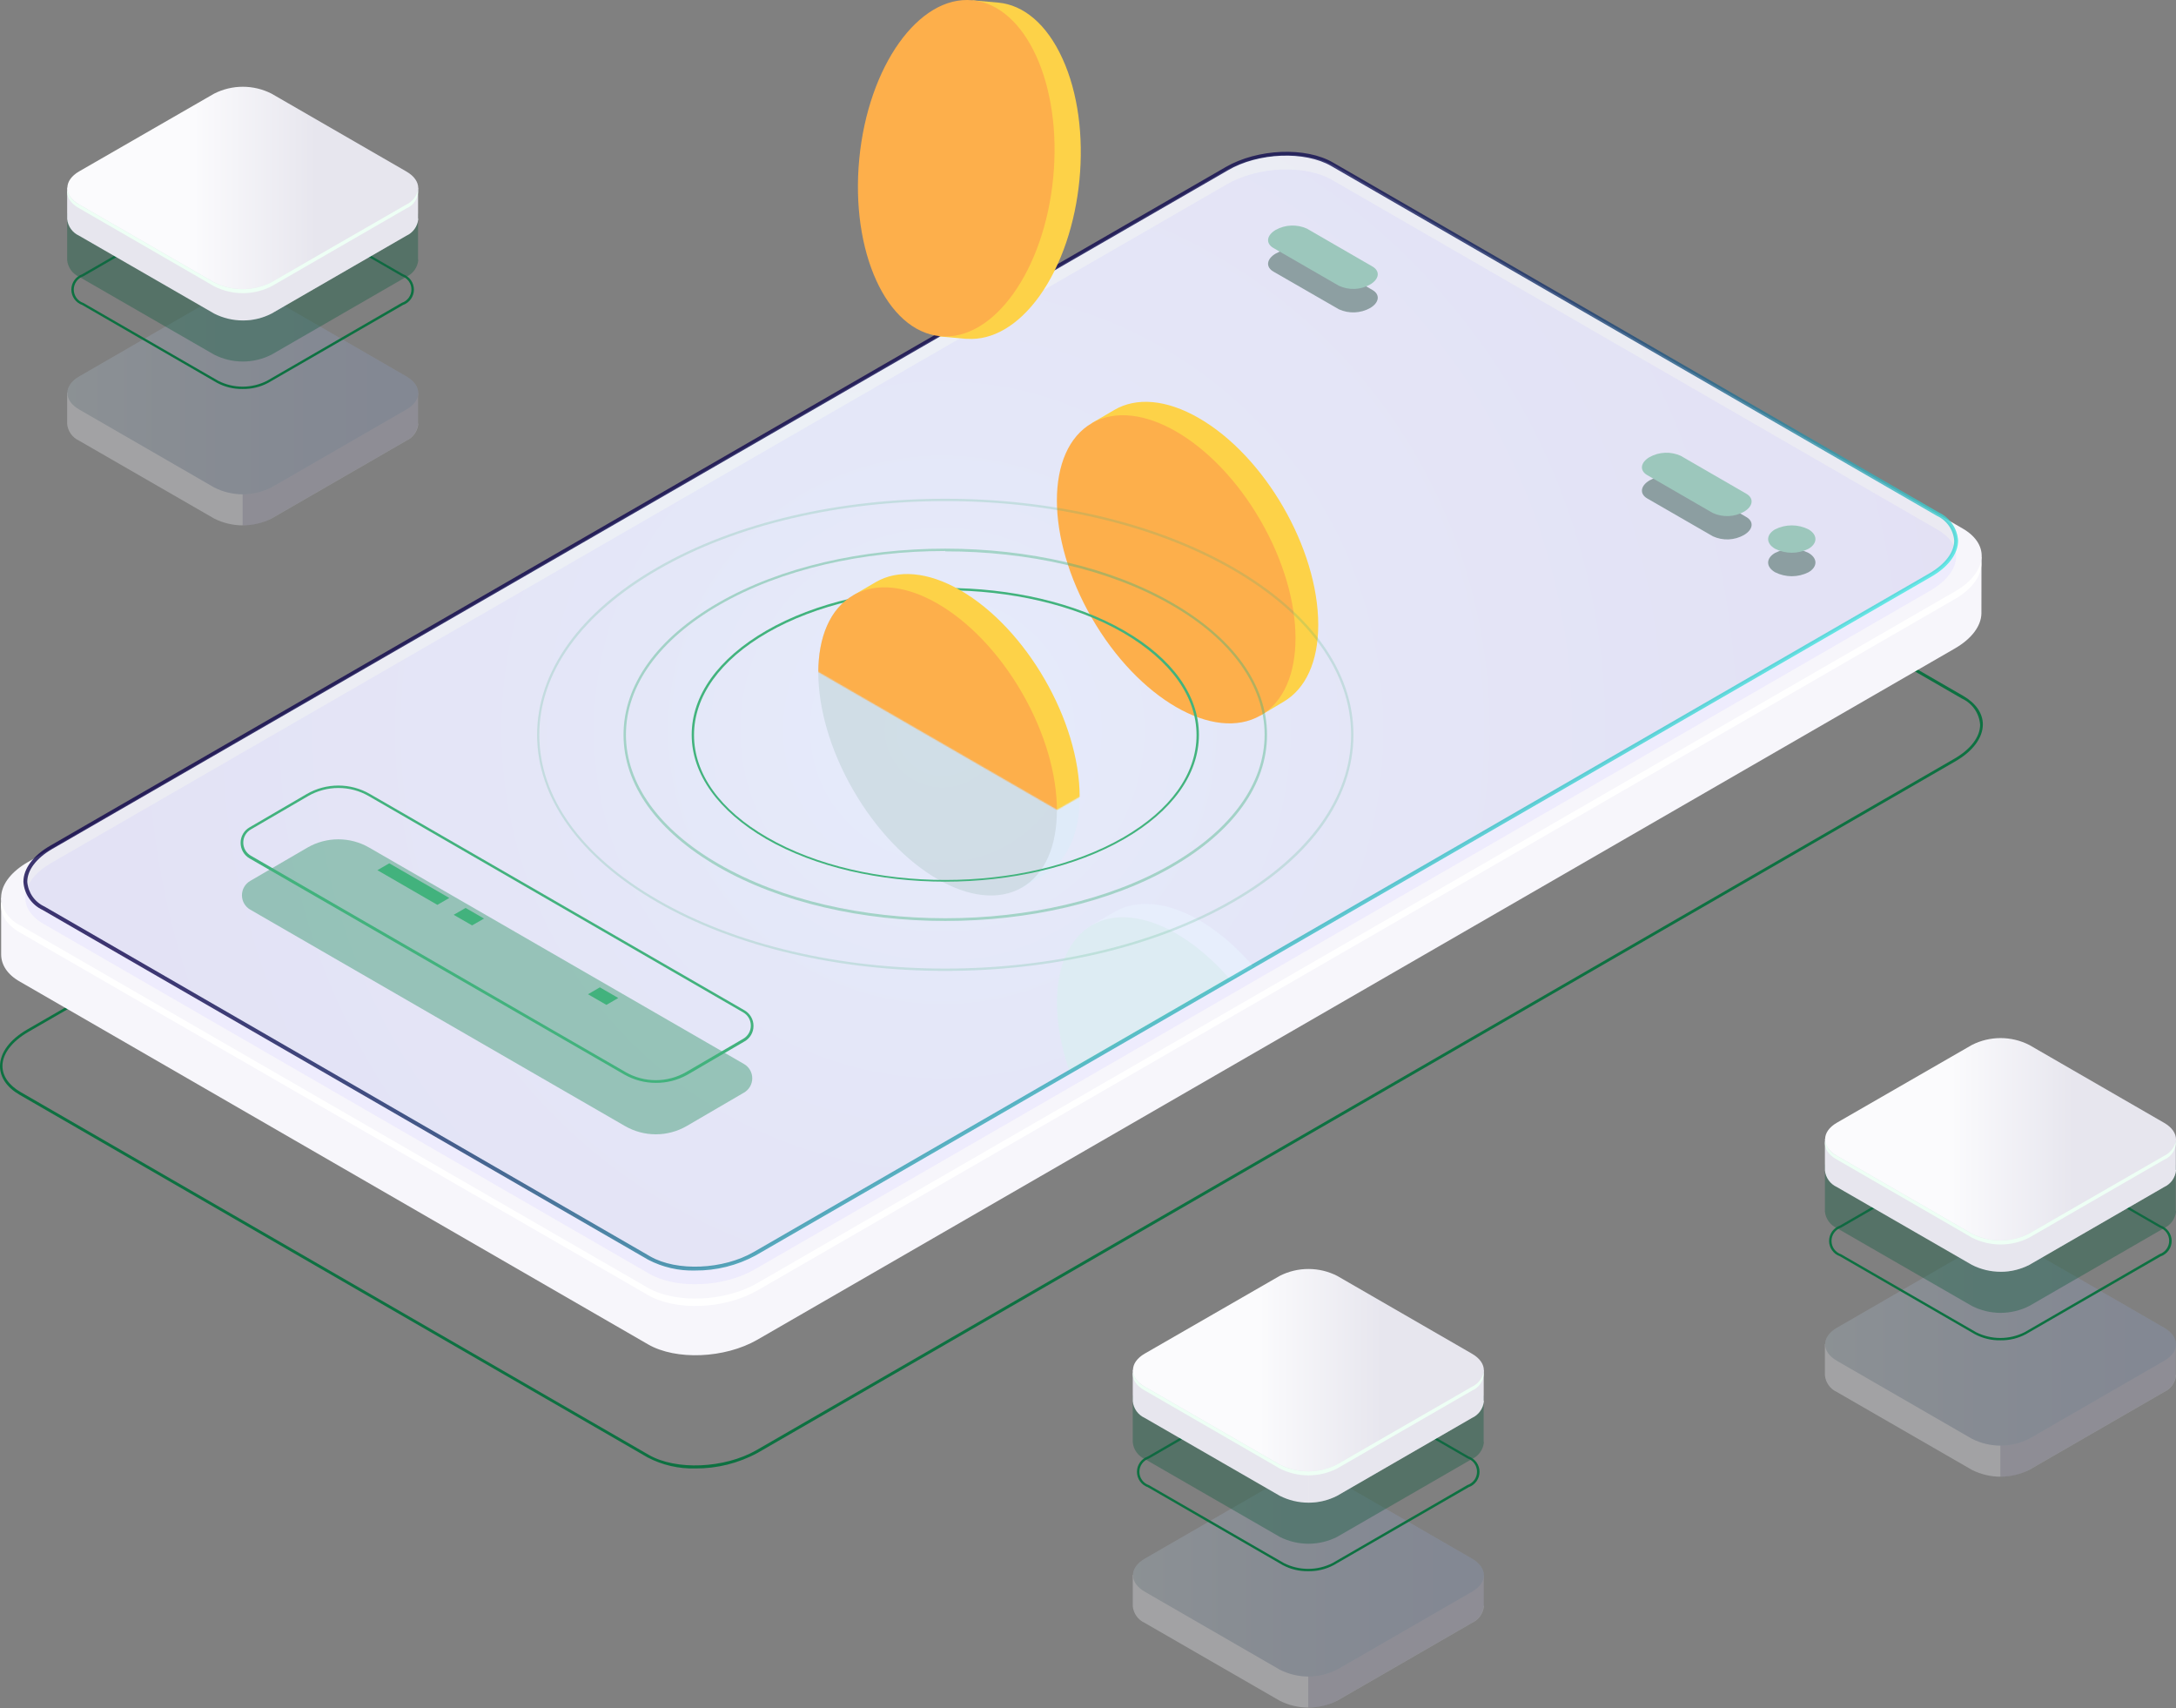 <?xml version="1.0" encoding="UTF-8"?> <svg xmlns="http://www.w3.org/2000/svg" width="1944" height="1526" viewBox="0 0 1944 1526" fill="none"><rect x="0" y="0" width="1944" height="1526" fill="#808080" stroke="none"/> <path d="M621.176 1311.68C606.346 1312.08 591.66 1308.68 578.512 1301.81L17.431 977.871C6.156 971.35 0 962.329 0 952.395C0 940.206 8.898 928.504 24.379 919.544L1094.37 301.721C1123.44 284.96 1167.51 283.437 1192.92 297.698L1754 621.634C1765.22 628.155 1771.44 637.175 1771.44 647.11C1771.44 658.994 1762.54 671.001 1747.06 679.96L676.821 1297.78C659.744 1307.04 640.6 1311.82 621.176 1311.68ZM579.549 1299.49C603.928 1313.63 647.261 1311.68 675.663 1295.41L1745.78 677.827C1760.59 669.355 1769 658.141 1769 647.353C1768.64 642.366 1766.95 637.566 1764.09 633.459C1761.24 629.351 1757.33 626.088 1752.79 624.011L1191.7 300.014C1167.33 285.875 1123.99 287.825 1095.53 304.098L25.415 921.678C10.666 930.21 2.194 941.364 2.194 952.151C2.194 961.171 7.984 969.46 18.467 975.494L579.549 1299.49Z" fill="#0D7141"></path> <path d="M1770.22 497.483L1689.64 511.318L1192.31 224.317C1167.33 209.933 1123.75 211.701 1094.8 228.34L143.471 777.597L1.037 801.976V852.502C1.037 861.705 6.461 870.481 17.859 876.881L578.94 1200.82C603.868 1215.26 647.445 1213.43 676.456 1196.79L1746.39 579.275C1761.93 570.315 1769.91 558.857 1770.16 548.008L1770.22 497.483Z" fill="url(#paint0_linear_25_460)"></path> <path d="M578.939 1150.29L17.858 826.356C-7.13 811.912 -3.961 786.74 24.806 770.102L1094.98 152.278C1123.75 135.64 1167.33 133.994 1192.5 148.256L1753.58 472.191C1778.51 486.636 1775.4 511.746 1746.57 528.385L676.272 1146.27C647.444 1162.91 603.684 1164.67 578.939 1150.29Z" fill="#F7F6FB"></path> <path d="M1746.39 528.384L676.272 1146.27C647.444 1162.85 603.867 1164.55 578.757 1150.29L17.675 826.356C13.458 824.314 9.768 821.327 6.893 817.628C4.018 813.928 2.035 809.615 1.097 805.024C-0.426 815.446 4.937 825.564 17.675 832.877L578.939 1156.81C603.867 1171.26 647.444 1169.43 676.455 1152.79L1746.39 535.149C1763.63 525.154 1771.62 512.172 1769.91 500.227C1768.45 510.039 1760.53 520.278 1746.39 528.384Z" fill="white"></path> <path opacity="0.51" d="M580.037 1137.74L38.946 825.259C14.567 811.302 17.859 786.923 45.712 770.833L1095.96 164.651C1123.87 148.56 1166.05 146.793 1190.18 160.75L1731.21 473.227C1755.59 487.184 1752.3 511.502 1724.45 527.592L674.262 1133.84C646.348 1149.93 604.172 1151.69 580.037 1137.74Z" fill="#E5E2FF"></path> <path style="mix-blend-mode:lighten" opacity="0.8" d="M620.931 1134.87C606.428 1135.28 592.059 1131.99 579.182 1125.3L38.092 812.825C33.231 810.559 29.07 807.026 26.045 802.597C23.021 798.168 21.245 793.006 20.904 787.654C20.904 775.952 29.62 764.189 44.857 755.413L1095.1 149.169C1123.44 132.835 1166.47 130.885 1191.03 145.269L1732.12 457.746C1736.98 460.012 1741.15 463.545 1744.17 467.974C1747.19 472.403 1748.97 477.565 1749.31 482.917C1749.31 494.619 1740.6 506.382 1725.36 515.158L675.114 1121.4C658.483 1130.4 639.841 1135.04 620.931 1134.87ZM580.889 1122.26C604.537 1135.91 646.042 1134.14 673.346 1118.35L1723.65 512.172C1737.73 504.005 1745.84 493.339 1745.84 482.917C1745.48 478.187 1743.86 473.64 1741.15 469.748C1738.44 465.857 1734.73 462.764 1730.42 460.793L1189.33 148.316C1165.68 134.664 1124.17 136.127 1096.87 152.217L46.563 758.399C32.484 766.566 24.378 777.232 24.378 787.654C24.735 792.384 26.353 796.932 29.065 800.823C31.777 804.714 35.484 807.807 39.798 809.778L580.889 1122.26Z" fill="url(#paint1_linear_25_460)"></path> <g opacity="0.1"> <path style="mix-blend-mode:lighten" opacity="0.5" d="M580.037 1123.78L38.946 811.302C14.567 797.345 17.859 772.966 45.712 756.876L1095.96 150.694C1123.87 134.603 1166.05 132.836 1190.18 146.793L1731.21 459.27C1755.59 473.227 1752.3 497.545 1724.45 513.635L674.262 1119.88C646.348 1135.97 604.172 1137.74 580.037 1123.78Z" fill="url(#paint2_radial_25_460)"></path> <mask id="mask0_25_460" style="mask-type:luminance" maskUnits="userSpaceOnUse" x="22" y="137" width="1726" height="997"> <path d="M580.037 1123.78L38.946 811.302C14.567 797.345 17.859 772.966 45.712 756.876L1095.96 150.694C1123.87 134.603 1166.05 132.836 1190.18 146.793L1731.21 459.27C1755.59 473.227 1752.3 497.545 1724.45 513.635L674.262 1119.88C646.348 1135.97 604.172 1137.74 580.037 1123.78Z" fill="white"></path> </mask> <g mask="url(#mask0_25_460)"> <path d="M1177.69 1006.46C1177.69 938.5 1130.03 855.855 1071.15 821.846C1041.65 804.842 1014.96 803.562 995.698 814.472L975.464 826.234L981.558 826.783C970.954 839.765 964.737 858.963 964.737 883.403C964.737 951.359 1012.46 1034 1071.33 1067.95C1091.57 1079.65 1110.46 1084.04 1126.55 1082.03L1126.13 1087.45L1146.54 1075.27L1147.34 1074.78C1166.17 1063.5 1177.69 1039.86 1177.69 1006.46Z" fill="#9FFFF8"></path> <path d="M1126.19 1087.47C1167.82 1063.44 1167.82 985.517 1126.2 913.428C1084.58 841.338 1017.09 802.381 975.466 826.414C933.839 850.448 933.834 928.371 975.455 1000.46C1017.08 1072.55 1084.56 1111.51 1126.19 1087.47Z" fill="#42E898"></path> </g> </g> <path opacity="0.4" d="M1615.71 511.136C1611.08 513.482 1605.95 514.704 1600.75 514.704C1595.55 514.704 1590.43 513.482 1585.79 511.136C1577.56 506.382 1577.56 498.641 1585.79 493.888C1590.43 491.542 1595.55 490.319 1600.75 490.319C1605.95 490.319 1611.08 491.542 1615.71 493.888C1623.94 498.58 1623.94 506.382 1615.71 511.136Z" fill="#0B3923"></path> <path opacity="0.4" d="M1501.56 427.943L1560.07 461.769C1567.26 465.913 1566.17 473.105 1558.06 477.859C1553.84 480.254 1549.12 481.608 1544.27 481.809C1539.43 482.011 1534.61 481.053 1530.21 479.017L1471.64 445.252C1464.51 441.108 1465.54 433.916 1473.65 429.101C1477.89 426.752 1482.62 425.425 1487.47 425.224C1492.31 425.023 1497.14 425.954 1501.56 427.943Z" fill="#0B3923"></path> <path opacity="0.4" d="M1167.57 225.231L1226.08 258.996C1233.27 263.141 1232.17 270.332 1224.07 275.147C1219.84 277.495 1215.11 278.823 1210.28 279.024C1205.44 279.225 1200.63 278.294 1196.21 276.305L1137.64 242.601C1130.51 238.457 1131.55 231.265 1139.65 226.511C1143.88 224.116 1148.61 222.751 1153.46 222.528C1158.31 222.306 1163.14 223.232 1167.57 225.231Z" fill="#0B3923"></path> <path d="M1615.71 490.17C1611.08 492.516 1605.95 493.739 1600.75 493.739C1595.55 493.739 1590.43 492.516 1585.79 490.17C1577.56 485.416 1577.56 477.676 1585.79 472.861C1590.43 470.515 1595.55 469.293 1600.75 469.293C1605.95 469.293 1611.08 470.515 1615.71 472.861C1623.94 477.676 1623.94 485.416 1615.71 490.17Z" fill="#9CC7BC"></path> <path d="M1501.56 407.16L1560.07 440.986C1567.26 445.069 1566.17 452.322 1558.06 457.076C1553.83 459.438 1549.11 460.773 1544.27 460.974C1539.43 461.175 1534.61 460.237 1530.21 458.234L1471.64 424.408C1464.51 420.325 1465.54 413.072 1473.65 408.318C1477.89 405.955 1482.62 404.62 1487.47 404.419C1492.31 404.218 1497.14 405.157 1501.56 407.16Z" fill="#9CC7BC"></path> <path d="M1167.57 204.206L1226.08 238.031C1233.27 242.176 1232.17 249.368 1224.07 254.122C1219.85 256.516 1215.12 257.871 1210.28 258.072C1205.44 258.274 1200.61 257.316 1196.21 255.28L1137.64 221.515C1130.51 217.37 1131.55 210.179 1139.65 205.364C1143.9 203.015 1148.63 201.687 1153.48 201.486C1158.32 201.285 1163.15 202.216 1167.57 204.206Z" fill="#9CC7BC"></path> <g opacity="0.3"> <path d="M1943.79 1228.12V1200.82L1936.3 1196.61C1934.16 1209.47 1918.99 1218 1906.25 1219.77L1819.89 1270.3L1782.22 1283.89L1661.85 1221.78L1664.66 1220.2C1654.36 1215.38 1648.81 1204.41 1643.26 1194.36L1635.16 1199.17L1630.34 1200.57V1228.55C1630.66 1231.73 1631.81 1234.77 1633.67 1237.37C1635.53 1239.96 1638.04 1242.03 1640.95 1243.36L1761.68 1312.96C1769.62 1316.96 1778.39 1319.04 1787.28 1319.04C1796.17 1319.04 1804.94 1316.96 1812.88 1312.96L1933.43 1243.36C1936.29 1242.05 1938.76 1240.03 1940.61 1237.49C1942.45 1234.94 1943.61 1231.97 1943.98 1228.85C1944.01 1228.61 1944.01 1228.36 1943.98 1228.12H1943.79Z" fill="url(#paint3_linear_25_460)"></path> <path opacity="0.3" d="M1906.25 1219.77L1819.89 1270.3L1787.1 1282.12V1319.05C1796.01 1319.24 1804.82 1317.14 1812.7 1312.96L1933.25 1243.36C1936.11 1242.05 1938.58 1240.03 1940.42 1237.49C1942.27 1234.94 1943.43 1231.97 1943.79 1228.85C1943.83 1228.61 1943.83 1228.36 1943.79 1228.12V1200.82L1936.91 1196.98H1936.18C1933.86 1209.65 1918.87 1217.76 1906.25 1219.77Z" fill="#0F054C"></path> <path d="M1761.68 1285.17L1641.13 1215.57C1626.99 1207.46 1626.99 1194.17 1641.13 1186.01L1761.68 1116.4C1769.62 1112.41 1778.39 1110.32 1787.28 1110.32C1796.17 1110.32 1804.94 1112.41 1812.88 1116.4L1933.43 1186.01C1947.51 1194.17 1947.51 1207.46 1933.43 1215.57L1812.88 1285.17C1804.95 1289.19 1796.18 1291.29 1787.28 1291.29C1778.39 1291.29 1769.62 1289.19 1761.68 1285.17Z" fill="url(#paint4_linear_25_460)"></path> <g opacity="0.3"> <path d="M1761.68 1285.17L1641.13 1215.57C1626.99 1207.46 1626.99 1194.17 1641.13 1186.01L1761.68 1116.4C1769.62 1112.41 1778.39 1110.32 1787.28 1110.32C1796.17 1110.32 1804.94 1112.41 1812.88 1116.4L1933.43 1186.01C1947.51 1194.17 1947.51 1207.46 1933.43 1215.57L1812.88 1285.17C1804.95 1289.19 1796.18 1291.29 1787.28 1291.29C1778.39 1291.29 1769.62 1289.19 1761.68 1285.17Z" fill="#0A443A"></path> </g> </g> <path d="M1787.1 1197.22C1779.19 1197.36 1771.36 1195.5 1764.37 1191.8L1643.81 1122.19C1640.97 1121.2 1638.5 1119.34 1636.75 1116.87C1635.01 1114.41 1634.07 1111.47 1634.07 1108.45C1634.07 1105.43 1635.01 1102.49 1636.75 1100.03C1638.5 1097.57 1640.97 1095.71 1643.81 1094.71L1764.37 1025.11C1771.41 1021.56 1779.18 1019.71 1787.07 1019.71C1794.95 1019.71 1802.73 1021.56 1809.77 1025.11L1930.39 1094.71C1933.23 1095.71 1935.7 1097.57 1937.45 1100.03C1939.19 1102.49 1940.13 1105.43 1940.13 1108.45C1940.13 1111.47 1939.19 1114.41 1937.45 1116.87C1935.7 1119.34 1933.23 1121.2 1930.39 1122.19L1809.83 1191.8C1802.84 1195.5 1795.01 1197.36 1787.1 1197.22ZM1787.1 1021.81C1779.55 1021.66 1772.09 1023.42 1765.4 1026.93L1644.85 1096.54C1642.35 1097.37 1640.17 1098.97 1638.62 1101.1C1637.08 1103.24 1636.25 1105.81 1636.25 1108.45C1636.25 1111.09 1637.08 1113.66 1638.62 1115.8C1640.17 1117.94 1642.35 1119.54 1644.85 1120.37L1765.4 1189.97C1772.12 1193.36 1779.54 1195.13 1787.07 1195.13C1794.6 1195.13 1802.02 1193.36 1808.74 1189.97L1929.29 1120.24C1931.79 1119.41 1933.97 1117.81 1935.51 1115.68C1937.06 1113.54 1937.89 1110.97 1937.89 1108.33C1937.89 1105.69 1937.06 1103.12 1935.51 1100.98C1933.97 1098.84 1931.79 1097.25 1929.29 1096.41L1808.74 1026.81C1802.06 1023.35 1794.62 1021.63 1787.1 1021.81Z" fill="#0D7141"></path> <path opacity="0.4" d="M1943.79 1081.73V1040.46L1936.3 1036.26C1934.16 1049.18 1918.99 1057.65 1906.25 1059.42L1819.89 1109.94L1782.22 1123.54L1661.85 1061.43L1664.66 1059.85C1654.36 1055.03 1648.81 1044.06 1643.26 1034L1635.16 1038.82L1630.34 1040.22V1082.15C1630.66 1085.33 1631.81 1088.37 1633.67 1090.97C1635.53 1093.57 1638.04 1095.64 1640.95 1096.96L1761.68 1166.56C1769.62 1170.59 1778.39 1172.69 1787.28 1172.69C1796.18 1172.69 1804.95 1170.59 1812.88 1166.56L1933.43 1096.96C1936.29 1095.65 1938.76 1093.63 1940.61 1091.09C1942.45 1088.55 1943.61 1085.58 1943.98 1082.46C1944.01 1082.21 1944.01 1081.97 1943.98 1081.73H1943.79Z" fill="#155E43"></path> <path d="M1943.79 1045.04V1017.73L1936.3 1013.53C1934.16 1026.45 1918.99 1034.92 1906.25 1036.69L1819.89 1087.21L1782.22 1100.8L1661.85 1038.7L1664.66 1037.11C1654.36 1032.3 1648.81 1021.33 1643.26 1011.27L1635.16 1016.15L1630.34 1017.49V1045.46C1630.66 1048.64 1631.81 1051.68 1633.67 1054.28C1635.53 1056.88 1638.04 1058.95 1640.95 1060.27L1761.68 1129.87C1769.62 1133.9 1778.39 1136 1787.28 1136C1796.18 1136 1804.95 1133.9 1812.88 1129.87L1933.43 1060.27C1936.29 1058.96 1938.76 1056.94 1940.61 1054.4C1942.45 1051.86 1943.61 1048.89 1943.98 1045.77C1944.01 1045.52 1944.01 1045.28 1943.98 1045.04H1943.79Z" fill="#E7E6EE"></path> <path opacity="0.3" d="M1906.25 1036.68L1819.89 1087.21L1787.1 1099.03V1135.97C1796.01 1136.15 1804.82 1134.05 1812.7 1129.87L1933.25 1060.27C1936.11 1058.96 1938.58 1056.94 1940.42 1054.4C1942.27 1051.86 1943.43 1048.89 1943.79 1045.77C1943.83 1045.52 1943.83 1045.28 1943.79 1045.03V1017.73L1936.91 1013.89H1936.18C1933.86 1026.57 1918.87 1034.92 1906.25 1036.68Z" fill="#E7E6EE"></path> <path d="M1761.68 1101.96L1641.13 1032.36C1626.99 1024.19 1626.99 1010.9 1641.13 1002.8L1761.68 933.38C1769.62 929.354 1778.39 927.255 1787.28 927.255C1796.18 927.255 1804.95 929.354 1812.88 933.38L1933.43 1002.98C1947.51 1011.09 1947.51 1024.37 1933.43 1032.54L1812.7 1101.96C1804.78 1105.93 1796.05 1107.99 1787.19 1107.99C1778.33 1107.99 1769.6 1105.93 1761.68 1101.96Z" fill="url(#paint5_linear_25_460)"></path> <path d="M1933.25 1032.54L1812.7 1101.96C1804.76 1105.96 1795.99 1108.04 1787.1 1108.04C1778.21 1108.04 1769.44 1105.96 1761.5 1101.96L1640.95 1032.36C1638.32 1031.12 1636 1029.29 1634.19 1027.02C1632.37 1024.75 1631.1 1022.09 1630.46 1019.25C1629.61 1025.35 1633.15 1031.44 1640.95 1035.71L1761.68 1105.49C1769.62 1109.52 1778.39 1111.62 1787.28 1111.62C1796.18 1111.62 1804.95 1109.52 1812.88 1105.49L1933.43 1035.89C1936.65 1034.55 1939.38 1032.26 1941.25 1029.31C1943.11 1026.37 1944.02 1022.92 1943.86 1019.44C1943.21 1022.29 1941.91 1024.95 1940.07 1027.22C1938.23 1029.49 1935.9 1031.31 1933.25 1032.54Z" fill="#EEFFF5"></path> <g opacity="0.3"> <path d="M1325.46 1434.36V1407.06L1317.96 1402.85C1315.83 1415.71 1300.65 1424.24 1287.91 1426.01L1201.55 1476.54L1163.88 1490.13L1043.51 1428.02L1046.32 1426.44C1036.02 1421.62 1030.47 1410.65 1024.92 1400.6L1016.82 1405.41L1012 1406.81V1434.79C1012.32 1437.97 1013.47 1441.01 1015.33 1443.61C1017.19 1446.21 1019.7 1448.27 1022.61 1449.6L1143.34 1519.2C1151.29 1523.2 1160.05 1525.28 1168.94 1525.28C1177.83 1525.28 1186.6 1523.2 1194.54 1519.2L1315.09 1449.6C1317.95 1448.29 1320.42 1446.27 1322.27 1443.73C1324.11 1441.19 1325.27 1438.21 1325.64 1435.09C1325.67 1434.85 1325.67 1434.6 1325.64 1434.36H1325.46Z" fill="url(#paint6_linear_25_460)"></path> <path opacity="0.3" d="M1287.91 1426.01L1201.55 1476.54L1168.76 1488.36V1525.29C1177.67 1525.48 1186.48 1523.38 1194.36 1519.2L1314.91 1449.6C1317.77 1448.29 1320.24 1446.27 1322.08 1443.73C1323.93 1441.19 1325.09 1438.21 1325.46 1435.09C1325.49 1434.85 1325.49 1434.6 1325.46 1434.36V1407.06L1318.57 1403.22H1317.84C1315.52 1415.89 1300.53 1424 1287.91 1426.01Z" fill="#0F054C"></path> <path d="M1143.34 1491.41L1022.79 1421.81C1008.65 1413.7 1008.65 1400.41 1022.79 1392.25L1143.34 1322.65C1151.29 1318.65 1160.05 1316.57 1168.94 1316.57C1177.83 1316.57 1186.6 1318.65 1194.54 1322.65L1315.09 1392.25C1329.17 1400.41 1329.17 1413.7 1315.09 1421.81L1194.54 1491.41C1186.61 1495.43 1177.84 1497.53 1168.94 1497.53C1160.05 1497.53 1151.28 1495.43 1143.34 1491.41Z" fill="url(#paint7_linear_25_460)"></path> <g opacity="0.3"> <path d="M1143.34 1491.41L1022.79 1421.81C1008.65 1413.7 1008.65 1400.41 1022.79 1392.25L1143.34 1322.65C1151.29 1318.65 1160.05 1316.57 1168.94 1316.57C1177.83 1316.57 1186.6 1318.65 1194.54 1322.65L1315.09 1392.25C1329.17 1400.41 1329.17 1413.7 1315.09 1421.81L1194.54 1491.41C1186.61 1495.43 1177.84 1497.53 1168.94 1497.53C1160.05 1497.53 1151.28 1495.43 1143.34 1491.41Z" fill="#0A443A"></path> </g> </g> <path d="M1168.76 1403.46C1160.85 1403.61 1153.02 1401.74 1146.03 1398.04L1025.47 1328.44C1022.63 1327.44 1020.16 1325.58 1018.42 1323.12C1016.67 1320.65 1015.73 1317.71 1015.73 1314.69C1015.73 1311.67 1016.67 1308.73 1018.42 1306.27C1020.16 1303.81 1022.63 1301.95 1025.47 1300.95L1146.03 1231.35C1153.07 1227.8 1160.84 1225.95 1168.73 1225.95C1176.62 1225.95 1184.39 1227.8 1191.43 1231.35L1312.05 1300.95C1314.9 1301.95 1317.36 1303.81 1319.11 1306.27C1320.85 1308.73 1321.79 1311.67 1321.79 1314.69C1321.79 1317.71 1320.85 1320.65 1319.11 1323.12C1317.36 1325.58 1314.9 1327.44 1312.05 1328.44L1191.49 1398.04C1184.5 1401.74 1176.68 1403.61 1168.76 1403.46ZM1168.76 1228.06C1161.21 1227.9 1153.75 1229.67 1147.06 1233.18L1026.51 1302.78C1024.01 1303.61 1021.83 1305.21 1020.29 1307.35C1018.74 1309.48 1017.91 1312.06 1017.91 1314.69C1017.91 1317.33 1018.74 1319.9 1020.29 1322.04C1021.83 1324.18 1024.01 1325.78 1026.51 1326.61L1147.06 1396.21C1153.78 1399.61 1161.2 1401.37 1168.73 1401.37C1176.26 1401.37 1183.68 1399.61 1190.4 1396.21L1310.95 1326.49C1313.45 1325.65 1315.63 1324.06 1317.18 1321.92C1318.72 1319.78 1319.55 1317.21 1319.55 1314.57C1319.55 1311.93 1318.72 1309.36 1317.18 1307.22C1315.63 1305.09 1313.45 1303.49 1310.95 1302.66L1190.4 1233.05C1183.72 1229.59 1176.28 1227.87 1168.76 1228.06Z" fill="#0D7141"></path> <path opacity="0.4" d="M1325.46 1287.97V1246.71L1317.96 1242.5C1315.83 1255.42 1300.65 1263.89 1287.91 1265.66L1201.55 1316.19L1163.88 1329.78L1043.51 1267.67L1046.32 1266.09C1036.02 1261.27 1030.47 1250.3 1024.92 1240.25L1016.82 1245.06L1012 1246.46V1288.39C1012.32 1291.57 1013.47 1294.61 1015.33 1297.21C1017.19 1299.81 1019.7 1301.88 1022.61 1303.2L1143.34 1372.81C1151.28 1376.83 1160.05 1378.93 1168.94 1378.93C1177.84 1378.93 1186.61 1376.83 1194.54 1372.81L1315.09 1303.2C1317.95 1301.9 1320.42 1299.87 1322.27 1297.33C1324.11 1294.79 1325.27 1291.82 1325.64 1288.7C1325.67 1288.46 1325.67 1288.21 1325.64 1287.97H1325.46Z" fill="#155E43"></path> <path d="M1325.46 1251.28V1223.97L1317.96 1219.77C1315.83 1232.69 1300.65 1241.16 1287.91 1242.93L1201.55 1293.45L1163.88 1307.04L1043.51 1244.94L1046.32 1243.35C1036.02 1238.54 1030.47 1227.57 1024.92 1217.51L1016.82 1222.39L1012 1223.73V1251.7C1012.32 1254.88 1013.47 1257.92 1015.33 1260.52C1017.19 1263.12 1019.7 1265.19 1022.61 1266.51L1143.34 1336.12C1151.28 1340.14 1160.05 1342.24 1168.94 1342.24C1177.84 1342.24 1186.61 1340.14 1194.54 1336.12L1315.09 1266.51C1317.95 1265.21 1320.42 1263.18 1322.27 1260.64C1324.11 1258.1 1325.27 1255.13 1325.64 1252.01C1325.67 1251.77 1325.67 1251.52 1325.64 1251.28H1325.46Z" fill="#E7E6EE"></path> <path opacity="0.3" d="M1287.91 1242.93L1201.55 1293.45L1168.76 1305.28V1342.21C1177.67 1342.39 1186.48 1340.29 1194.36 1336.11L1314.91 1266.51C1317.77 1265.2 1320.24 1263.18 1322.08 1260.64C1323.93 1258.1 1325.09 1255.13 1325.46 1252.01C1325.49 1251.76 1325.49 1251.52 1325.46 1251.28V1223.97L1318.57 1220.13H1317.84C1315.52 1232.81 1300.53 1241.16 1287.91 1242.93Z" fill="#E7E6EE"></path> <path d="M1143.35 1308.2L1022.79 1238.6C1008.65 1230.43 1008.65 1217.15 1022.79 1209.04L1143.35 1139.62C1151.28 1135.59 1160.05 1133.5 1168.94 1133.5C1177.84 1133.5 1186.61 1135.59 1194.54 1139.62L1315.09 1209.22C1329.17 1217.33 1329.17 1230.62 1315.09 1238.78L1194.36 1308.2C1186.44 1312.17 1177.71 1314.24 1168.85 1314.24C1160 1314.24 1151.26 1312.17 1143.35 1308.2Z" fill="url(#paint8_linear_25_460)"></path> <path d="M1314.91 1238.78L1194.36 1308.2C1186.42 1312.2 1177.65 1314.28 1168.76 1314.28C1159.87 1314.28 1151.1 1312.2 1143.16 1308.2L1022.61 1238.6C1019.98 1237.36 1017.66 1235.53 1015.85 1233.26C1014.03 1230.99 1012.76 1228.33 1012.12 1225.49C1011.27 1231.59 1014.81 1237.68 1022.61 1241.95L1143.34 1311.74C1151.28 1315.76 1160.05 1317.86 1168.94 1317.86C1177.84 1317.86 1186.61 1315.76 1194.54 1311.74L1315.09 1242.13C1318.31 1240.8 1321.04 1238.5 1322.91 1235.55C1324.77 1232.61 1325.68 1229.16 1325.52 1225.68C1324.87 1228.53 1323.57 1231.19 1321.73 1233.46C1319.9 1235.73 1317.56 1237.55 1314.91 1238.78Z" fill="#EEFFF5"></path> <g opacity="0.3"> <path d="M373.455 378.361V351.056L365.959 346.851C363.826 359.711 348.65 368.243 335.912 370.011L249.549 420.536L211.884 434.127L91.513 372.022L94.317 370.437C84.016 365.623 78.47 354.652 72.924 344.596L64.818 349.411L60.003 350.812V378.787C60.322 381.967 61.469 385.008 63.33 387.607C65.191 390.205 67.7 392.271 70.608 393.597L191.345 463.199C199.285 467.197 208.052 469.279 216.943 469.279C225.833 469.279 234.6 467.197 242.541 463.199L363.094 393.597C365.95 392.289 368.42 390.267 370.267 387.726C372.114 385.185 373.275 382.212 373.638 379.092C373.669 378.849 373.669 378.603 373.638 378.361H373.455Z" fill="url(#paint9_linear_25_460)"></path> <path opacity="0.3" d="M335.912 370.011L249.549 420.536L216.76 432.36V469.294C225.672 469.477 234.484 467.379 242.358 463.199L362.912 393.597C365.767 392.289 368.237 390.267 370.084 387.726C371.931 385.185 373.092 382.212 373.455 379.092C373.486 378.849 373.486 378.603 373.455 378.361V351.056L366.568 347.216H365.837C363.521 359.893 348.528 367.999 335.912 370.011Z" fill="#0F054C"></path> <path d="M191.345 435.408L70.791 365.806C56.651 357.7 56.651 344.414 70.791 336.247L191.345 266.645C199.285 262.647 208.052 260.564 216.943 260.564C225.833 260.564 234.6 262.647 242.541 266.645L363.094 336.247C377.173 344.414 377.173 357.7 363.094 365.806L242.541 435.408C234.608 439.434 225.838 441.532 216.943 441.532C208.047 441.532 199.277 439.434 191.345 435.408Z" fill="url(#paint10_linear_25_460)"></path> <g opacity="0.3"> <path d="M191.345 435.408L70.791 365.806C56.651 357.7 56.651 344.414 70.791 336.247L191.345 266.645C199.285 262.647 208.052 260.564 216.943 260.564C225.833 260.564 234.6 262.647 242.541 266.645L363.094 336.247C377.173 344.414 377.173 357.7 363.094 365.806L242.541 435.408C234.608 439.434 225.838 441.532 216.943 441.532C208.047 441.532 199.277 439.434 191.345 435.408Z" fill="#0A443A"></path> </g> </g> <path d="M216.761 347.462C208.846 347.605 201.025 345.739 194.027 342.037L73.473 272.436C70.626 271.436 68.16 269.576 66.415 267.115C64.67 264.653 63.733 261.709 63.733 258.692C63.733 255.674 64.67 252.731 66.415 250.269C68.16 247.807 70.626 245.948 73.473 244.948L194.027 175.346C201.07 171.799 208.845 169.951 216.73 169.951C224.615 169.951 232.391 171.799 239.433 175.346L360.048 244.948C362.895 245.948 365.361 247.807 367.106 250.269C368.851 252.731 369.788 255.674 369.788 258.692C369.788 261.709 368.851 264.653 367.106 267.115C365.361 269.576 362.895 271.436 360.048 272.436L239.494 342.037C232.497 345.739 224.675 347.605 216.761 347.462ZM216.761 172.055C209.212 171.904 201.748 173.665 195.063 177.175L74.51 246.777C72.007 247.608 69.829 249.206 68.285 251.345C66.742 253.484 65.912 256.054 65.912 258.692C65.912 261.329 66.742 263.9 68.285 266.039C69.829 268.177 72.007 269.776 74.51 270.607L195.063 340.209C201.781 343.605 209.203 345.374 216.73 345.374C224.257 345.374 231.679 343.605 238.397 340.209L358.951 270.485C361.454 269.654 363.632 268.055 365.175 265.917C366.718 263.778 367.549 261.207 367.549 258.57C367.549 255.933 366.718 253.362 365.175 251.223C363.632 249.085 361.454 247.486 358.951 246.655L238.397 177.053C231.72 173.593 224.278 171.874 216.761 172.055Z" fill="#0D7141"></path> <path opacity="0.4" d="M373.455 231.966V190.705L365.959 186.5C363.826 199.421 348.65 207.892 335.912 209.66L249.549 260.185L211.884 273.776L91.513 211.671L94.317 210.086C84.016 205.271 78.47 194.301 72.924 184.245L64.818 189.059L60.003 190.461V232.393C60.322 235.573 61.469 238.614 63.33 241.213C65.191 243.811 67.7 245.877 70.608 247.203L191.345 316.805C199.277 320.831 208.047 322.929 216.943 322.929C225.838 322.929 234.608 320.831 242.541 316.805L363.094 247.203C365.95 245.895 368.42 243.873 370.267 241.332C372.114 238.791 373.275 235.818 373.638 232.698C373.669 232.455 373.669 232.209 373.638 231.966H373.455Z" fill="#155E43"></path> <path d="M373.455 195.277V167.972L365.959 163.767C363.826 176.688 348.65 185.159 335.912 186.927L249.549 237.452L211.884 251.043L91.513 188.938L94.317 187.353C84.016 182.539 78.47 171.568 72.924 161.512L64.818 166.388L60.003 167.728V195.703C60.322 198.883 61.469 201.924 63.33 204.523C65.191 207.122 67.7 209.187 70.608 210.513L191.345 280.115C199.277 284.141 208.047 286.24 216.943 286.24C225.838 286.24 234.608 284.141 242.541 280.115L363.094 210.513C365.95 209.205 368.42 207.183 370.267 204.642C372.114 202.101 373.275 199.128 373.638 196.008C373.669 195.765 373.669 195.519 373.638 195.277H373.455Z" fill="#E7E6EE"></path> <path opacity="0.3" d="M335.912 186.926L249.549 237.451L216.76 249.275V286.209C225.672 286.392 234.484 284.294 242.358 280.114L362.912 210.512C365.767 209.204 368.237 207.182 370.084 204.641C371.931 202.1 373.092 199.127 373.456 196.007C373.486 195.764 373.486 195.518 373.456 195.275V167.971L366.569 164.131H365.837C363.521 176.808 348.528 185.158 335.912 186.926Z" fill="#E7E6EE"></path> <path d="M191.345 252.201L70.791 182.599C56.651 174.432 56.651 161.145 70.791 153.039L191.345 83.62C199.278 79.594 208.048 77.496 216.943 77.496C225.839 77.496 234.609 79.594 242.541 83.62L363.095 153.222C377.174 161.328 377.174 174.615 363.095 182.782L242.358 252.201C234.441 256.169 225.707 258.235 216.852 258.235C207.996 258.235 199.262 256.169 191.345 252.201Z" fill="url(#paint11_linear_25_460)"></path> <path d="M362.911 182.781L242.357 252.2C234.417 256.198 225.65 258.28 216.759 258.28C207.869 258.28 199.102 256.198 191.161 252.2L70.608 182.598C67.977 181.357 65.665 179.532 63.848 177.261C62.031 174.989 60.757 172.333 60.124 169.494C59.271 175.589 62.806 181.684 70.608 185.95L191.344 255.735C199.277 259.761 208.047 261.859 216.942 261.859C225.838 261.859 234.608 259.761 242.54 255.735L363.094 186.133C366.313 184.795 369.041 182.497 370.906 179.552C372.771 176.607 373.683 173.159 373.516 169.677C372.866 172.526 371.572 175.188 369.734 177.459C367.896 179.731 365.562 181.551 362.911 182.781Z" fill="#EEFFF5"></path> <path d="M1177.69 558.065C1177.69 490.108 1130.03 407.464 1071.15 373.516C1041.65 356.451 1014.96 354.866 995.697 366.081L975.463 377.904L981.557 378.453C970.953 391.435 964.736 410.572 964.736 435.012C964.736 502.968 1012.46 585.613 1071.33 619.622C1091.57 631.263 1110.46 635.712 1126.55 633.7L1126.12 639.125L1146.54 626.935L1147.33 626.448C1166.17 615.111 1177.69 591.525 1177.69 558.065Z" fill="#FDD248"></path> <path d="M1126.16 639.062C1167.78 615.028 1167.79 537.105 1126.17 465.015C1084.55 392.926 1017.06 353.969 975.434 378.002C933.807 402.036 933.802 479.959 975.423 552.048C1017.04 624.138 1084.53 663.095 1126.16 639.062Z" fill="#FDAF4B"></path> <path d="M928.717 264.36C968.211 209.02 977.475 114.003 949.134 52.202C934.994 21.18 914.15 4.419 891.965 2.347L868.744 0.275L873.194 4.115C856.982 8.503 840.77 20.509 826.63 40.683C787.197 96.023 777.872 190.979 806.213 252.841C813.401 270.904 826.226 286.165 842.781 296.357L839.307 300.502L862.894 302.635H863.198H864.113C886.176 304.098 909.335 291.36 928.717 264.36Z" fill="#FDD248"></path> <path d="M940.925 158.593C948.888 75.733 916.557 4.834 868.711 0.235C820.864 -4.364 775.621 59.08 767.657 141.94C759.693 224.8 792.025 295.699 839.871 300.298C887.717 304.896 932.961 241.453 940.925 158.593Z" fill="#FDAF4B"></path> <g opacity="0.1"> <path d="M964.553 711.896C964.553 643.94 916.832 561.296 858.017 527.287C828.519 510.283 801.824 508.698 782.503 519.912L762.391 531.675L768.486 532.224C757.82 545.205 751.664 564.404 751.664 588.783C751.664 656.8 799.386 739.445 858.261 773.392C874.646 783.966 894.032 788.908 913.479 787.471L913.053 792.895L933.47 780.706L934.323 780.218C953.034 768.821 964.553 745.174 964.553 711.896Z" fill="#9FFFF8"></path> <path d="M913.003 792.779C954.63 768.745 954.635 690.822 913.014 618.732C871.393 546.643 803.907 507.686 762.28 531.719C720.653 555.752 720.648 633.676 762.269 705.765C803.89 777.855 871.376 816.812 913.003 792.779Z" fill="#0C6138"></path> </g> <path opacity="0.4" d="M844.488 822.638C770.985 822.638 697.483 806.487 641.472 774.185C587.046 742.736 557.06 701.048 557.06 656.374C557.06 611.699 587.046 569.95 641.472 538.562C753.432 473.897 935.543 473.897 1047.5 538.562C1101.93 569.95 1131.92 611.699 1131.92 656.374C1131.92 701.048 1101.93 742.736 1047.5 774.185C991.554 806.487 918.051 822.638 844.488 822.638ZM844.488 492.181C771.351 492.181 698.214 508.211 642.569 540.391C588.813 571.413 559.193 612.613 559.193 656.191C559.193 699.768 588.813 741.151 642.569 771.991C753.92 836.29 935.116 836.29 1046.47 771.991C1100.22 740.969 1129.78 699.768 1129.78 656.191C1129.78 612.613 1100.22 571.23 1046.47 540.391C990.761 508.211 917.625 492.486 844.488 492.486V492.181Z" fill="#42B37D"></path> <path opacity="0.2" d="M844.487 867.251C751.176 867.251 657.927 846.712 586.862 805.694C517.87 765.835 479.839 712.811 479.839 656.373C479.839 599.936 517.87 546.668 586.862 506.991C728.931 425.017 960.043 425.017 1102.11 506.991C1171.16 546.851 1209.13 599.875 1209.13 656.373C1209.13 712.872 1171.16 766.079 1102.11 805.694C1031.11 846.712 937.797 867.251 844.487 867.251ZM844.487 447.568C751.603 447.568 658.658 467.985 587.959 508.82C519.576 548.314 481.789 600.668 481.789 656.373C481.789 712.079 519.394 764.433 587.777 803.866C729.235 885.596 959.555 885.596 1100.89 803.866C1169.4 764.433 1207.06 711.896 1207.06 656.373C1207.06 600.85 1169.4 548.314 1101.08 508.881C1030.32 468.107 937.432 447.568 844.487 447.568Z" fill="#42B37D"></path> <path d="M844.488 787.532C786.588 787.532 728.688 774.794 684.501 749.379C641.838 724.573 617.946 691.54 617.946 656.373C617.946 621.207 641.594 588.173 684.501 563.368C772.753 512.476 916.101 512.476 1004.47 563.368C1047.44 588.173 1071.09 621.207 1071.09 656.373C1071.09 691.54 1047.44 724.573 1004.47 749.379C960.41 774.794 902.327 787.532 844.488 787.532ZM844.488 527.287C786.953 527.287 729.358 539.903 685.537 565.196C643.3 589.575 620.019 621.999 620.019 656.617C620.019 691.235 643.3 723.659 685.598 748.038C773.24 798.685 915.796 798.685 1003.44 748.038C1045.67 723.659 1068.96 691.296 1068.96 656.617C1068.96 621.938 1045.67 589.88 1003.44 565.196C959.617 539.903 902.327 527.287 844.488 527.287Z" fill="#42B37D"></path> <mask id="mask1_25_460" style="mask-type:luminance" maskUnits="userSpaceOnUse" x="677" y="273" width="335" height="451"> <path d="M1011.36 684.836L944.379 723.416L677.612 569.402V273.259L1011.36 465.913V684.836Z" fill="white"></path> </mask> <g mask="url(#mask1_25_460)"> <path d="M964.553 711.896C964.553 643.94 916.831 561.296 858.017 527.287C828.518 510.283 801.823 508.698 782.503 519.912L762.39 531.675L768.485 532.224C757.819 545.205 751.664 564.404 751.664 588.783C751.664 656.8 799.385 739.445 858.261 773.392C874.646 783.966 894.031 788.908 913.479 787.471L913.052 792.895L933.47 780.706L934.323 780.218C953.034 768.821 964.553 745.174 964.553 711.896Z" fill="#FDD248"></path> <path d="M913.002 792.779C954.629 768.745 954.634 690.822 913.013 618.732C871.393 546.643 803.907 507.686 762.279 531.719C720.652 555.752 720.647 633.676 762.268 705.765C803.889 777.855 871.375 816.812 913.002 792.779Z" fill="#FDAF4B"></path> </g> <path opacity="0.4" d="M558.278 1005.78L223.555 812.52C221.302 811.221 219.431 809.351 218.13 807.099C216.829 804.847 216.144 802.292 216.144 799.691C216.144 797.09 216.829 794.535 218.13 792.283C219.431 790.031 221.302 788.161 223.555 786.862L274.629 757.119C283.021 752.267 292.544 749.712 302.238 749.712C311.932 749.712 321.455 752.267 329.848 757.119L664.631 950.383C666.886 951.674 668.759 953.538 670.062 955.785C671.365 958.033 672.051 960.585 672.051 963.182C672.051 965.78 671.365 968.332 670.062 970.579C668.759 972.827 666.886 974.69 664.631 975.981L613.558 1005.78C605.158 1010.65 595.624 1013.21 585.918 1013.21C576.212 1013.21 566.678 1010.65 558.278 1005.78Z" fill="#228F5B"></path> <path d="M390.734 808.254L337.161 777.292L347.766 771.137L401.4 802.098L390.734 808.254Z" fill="#42B27D"></path> <path d="M541.762 897.603L525.306 888.095L535.911 881.939L552.367 891.447L541.762 897.603Z" fill="#42B27D"></path> <path d="M421.756 826.6L405.3 817.153L415.966 810.998L432.422 820.505L421.756 826.6Z" fill="#42B27D"></path> <path d="M585.888 967.266C575.989 967.271 566.26 964.687 557.669 959.769L222.946 766.749C220.509 765.342 218.487 763.315 217.084 760.875C215.682 758.435 214.95 755.667 214.962 752.853C214.942 750.045 215.672 747.283 217.075 744.851C218.478 742.419 220.505 740.405 222.946 739.018L274.081 709.214C282.653 704.272 292.374 701.671 302.269 701.671C312.164 701.671 321.885 704.272 330.457 709.214L665.18 902.479C667.618 903.886 669.64 905.912 671.042 908.352C672.444 910.793 673.176 913.56 673.164 916.375C673.184 919.182 672.455 921.945 671.051 924.377C669.648 926.808 667.621 928.822 665.18 930.21L614.106 960.013C605.492 964.845 595.765 967.345 585.888 967.266ZM302.239 703.851C292.759 703.859 283.447 706.361 275.239 711.104L224.165 740.846C222.087 742.027 220.359 743.738 219.156 745.804C217.954 747.871 217.321 750.218 217.321 752.609C217.321 754.999 217.954 757.347 219.156 759.414C220.359 761.48 222.087 763.191 224.165 764.372L558.888 957.636C567.099 962.37 576.41 964.861 585.888 964.861C595.365 964.861 604.677 962.37 612.888 957.636L663.961 927.894C666.038 926.704 667.764 924.987 668.964 922.916C670.165 920.845 670.797 918.494 670.797 916.1C670.797 913.707 670.165 911.356 668.964 909.285C667.764 907.214 666.038 905.497 663.961 904.307L329.421 711.104C321.166 706.313 311.783 703.81 302.239 703.851Z" fill="#42B27D"></path> <defs> <linearGradient id="paint0_linear_25_460" x1="0.976" y1="712.688" x2="1770.22" y2="712.688" gradientUnits="userSpaceOnUse"> <stop stop-color="#F7F6FB"></stop> <stop offset="0.15" stop-color="#F7F6FB"></stop> <stop offset="0.39" stop-color="#F7F6FB"></stop> <stop offset="0.61" stop-color="#F7F6FB"></stop> <stop offset="0.82" stop-color="#F7F6FB"></stop> <stop offset="1" stop-color="#F7F6FB"></stop> </linearGradient> <linearGradient id="paint1_linear_25_460" x1="1132.04" y1="963" x2="638.179" y2="307.572" gradientUnits="userSpaceOnUse"> <stop stop-color="#42E8E0"></stop> <stop offset="0.11" stop-color="#37B6BF"></stop> <stop offset="0.22" stop-color="#2C87A1"></stop> <stop offset="0.34" stop-color="#235F87"></stop> <stop offset="0.46" stop-color="#1C3F72"></stop> <stop offset="0.58" stop-color="#162561"></stop> <stop offset="0.71" stop-color="#121355"></stop> <stop offset="0.85" stop-color="#10084E"></stop> <stop offset="1" stop-color="#0F054C"></stop> </linearGradient> <radialGradient id="paint2_radial_25_460" cx="0" cy="0" r="1" gradientUnits="userSpaceOnUse" gradientTransform="translate(841.684 651.986) scale(1384.79 1384.79)"> <stop stop-color="#42E8E0"></stop> <stop offset="0.11" stop-color="#37B6BF"></stop> <stop offset="0.22" stop-color="#2C87A1"></stop> <stop offset="0.34" stop-color="#235F87"></stop> <stop offset="0.46" stop-color="#1C3F72"></stop> <stop offset="0.58" stop-color="#162561"></stop> <stop offset="0.71" stop-color="#121355"></stop> <stop offset="0.85" stop-color="#10084E"></stop> <stop offset="1" stop-color="#0F054C"></stop> </radialGradient> <linearGradient id="paint3_linear_25_460" x1="1661.55" y1="1146.51" x2="1910.27" y2="1290.1" gradientUnits="userSpaceOnUse"> <stop stop-color="#F2F3F9"></stop> <stop offset="0.23" stop-color="#F2F3F9"></stop> <stop offset="0.68" stop-color="#F2F3F9"></stop> <stop offset="1" stop-color="#F2F3F9"></stop> </linearGradient> <linearGradient id="paint4_linear_25_460" x1="1630.34" y1="1200.82" x2="1943.79" y2="1200.82" gradientUnits="userSpaceOnUse"> <stop stop-color="#E9E9FD"></stop> <stop offset="0.36" stop-color="#D3D2F9"></stop> <stop offset="0.71" stop-color="#C5C4F7"></stop> <stop offset="1" stop-color="#C0BFF6"></stop> </linearGradient> <linearGradient id="paint5_linear_25_460" x1="1630.34" y1="1017.73" x2="1943.79" y2="1017.73" gradientUnits="userSpaceOnUse"> <stop stop-color="#FBFBFD"></stop> <stop offset="0.36" stop-color="#FBFBFD"></stop> <stop offset="0.71" stop-color="#E7E6EE"></stop> <stop offset="1" stop-color="#E7E6EE"></stop> </linearGradient> <linearGradient id="paint6_linear_25_460" x1="1043.21" y1="1352.75" x2="1291.93" y2="1496.34" gradientUnits="userSpaceOnUse"> <stop stop-color="#F2F3F9"></stop> <stop offset="0.23" stop-color="#F2F3F9"></stop> <stop offset="0.68" stop-color="#F2F3F9"></stop> <stop offset="1" stop-color="#F2F3F9"></stop> </linearGradient> <linearGradient id="paint7_linear_25_460" x1="1012" y1="1407.06" x2="1325.46" y2="1407.06" gradientUnits="userSpaceOnUse"> <stop stop-color="#E9E9FD"></stop> <stop offset="0.36" stop-color="#D3D2F9"></stop> <stop offset="0.71" stop-color="#C5C4F7"></stop> <stop offset="1" stop-color="#C0BFF6"></stop> </linearGradient> <linearGradient id="paint8_linear_25_460" x1="1012" y1="1223.97" x2="1325.46" y2="1223.97" gradientUnits="userSpaceOnUse"> <stop stop-color="#FBFBFD"></stop> <stop offset="0.36" stop-color="#FBFBFD"></stop> <stop offset="0.71" stop-color="#E7E6EE"></stop> <stop offset="1" stop-color="#E7E6EE"></stop> </linearGradient> <linearGradient id="paint9_linear_25_460" x1="91.208" y1="296.752" x2="339.934" y2="440.344" gradientUnits="userSpaceOnUse"> <stop stop-color="#F2F3F9"></stop> <stop offset="0.23" stop-color="#F2F3F9"></stop> <stop offset="0.68" stop-color="#F2F3F9"></stop> <stop offset="1" stop-color="#F2F3F9"></stop> </linearGradient> <linearGradient id="paint10_linear_25_460" x1="60.003" y1="351.057" x2="373.455" y2="351.057" gradientUnits="userSpaceOnUse"> <stop stop-color="#E9E9FD"></stop> <stop offset="0.36" stop-color="#D3D2F9"></stop> <stop offset="0.71" stop-color="#C5C4F7"></stop> <stop offset="1" stop-color="#C0BFF6"></stop> </linearGradient> <linearGradient id="paint11_linear_25_460" x1="60.003" y1="167.971" x2="373.456" y2="167.971" gradientUnits="userSpaceOnUse"> <stop stop-color="#FBFBFD"></stop> <stop offset="0.36" stop-color="#FBFBFD"></stop> <stop offset="0.71" stop-color="#E7E6EE"></stop> <stop offset="1" stop-color="#E7E6EE"></stop> </linearGradient> </defs> </svg> 